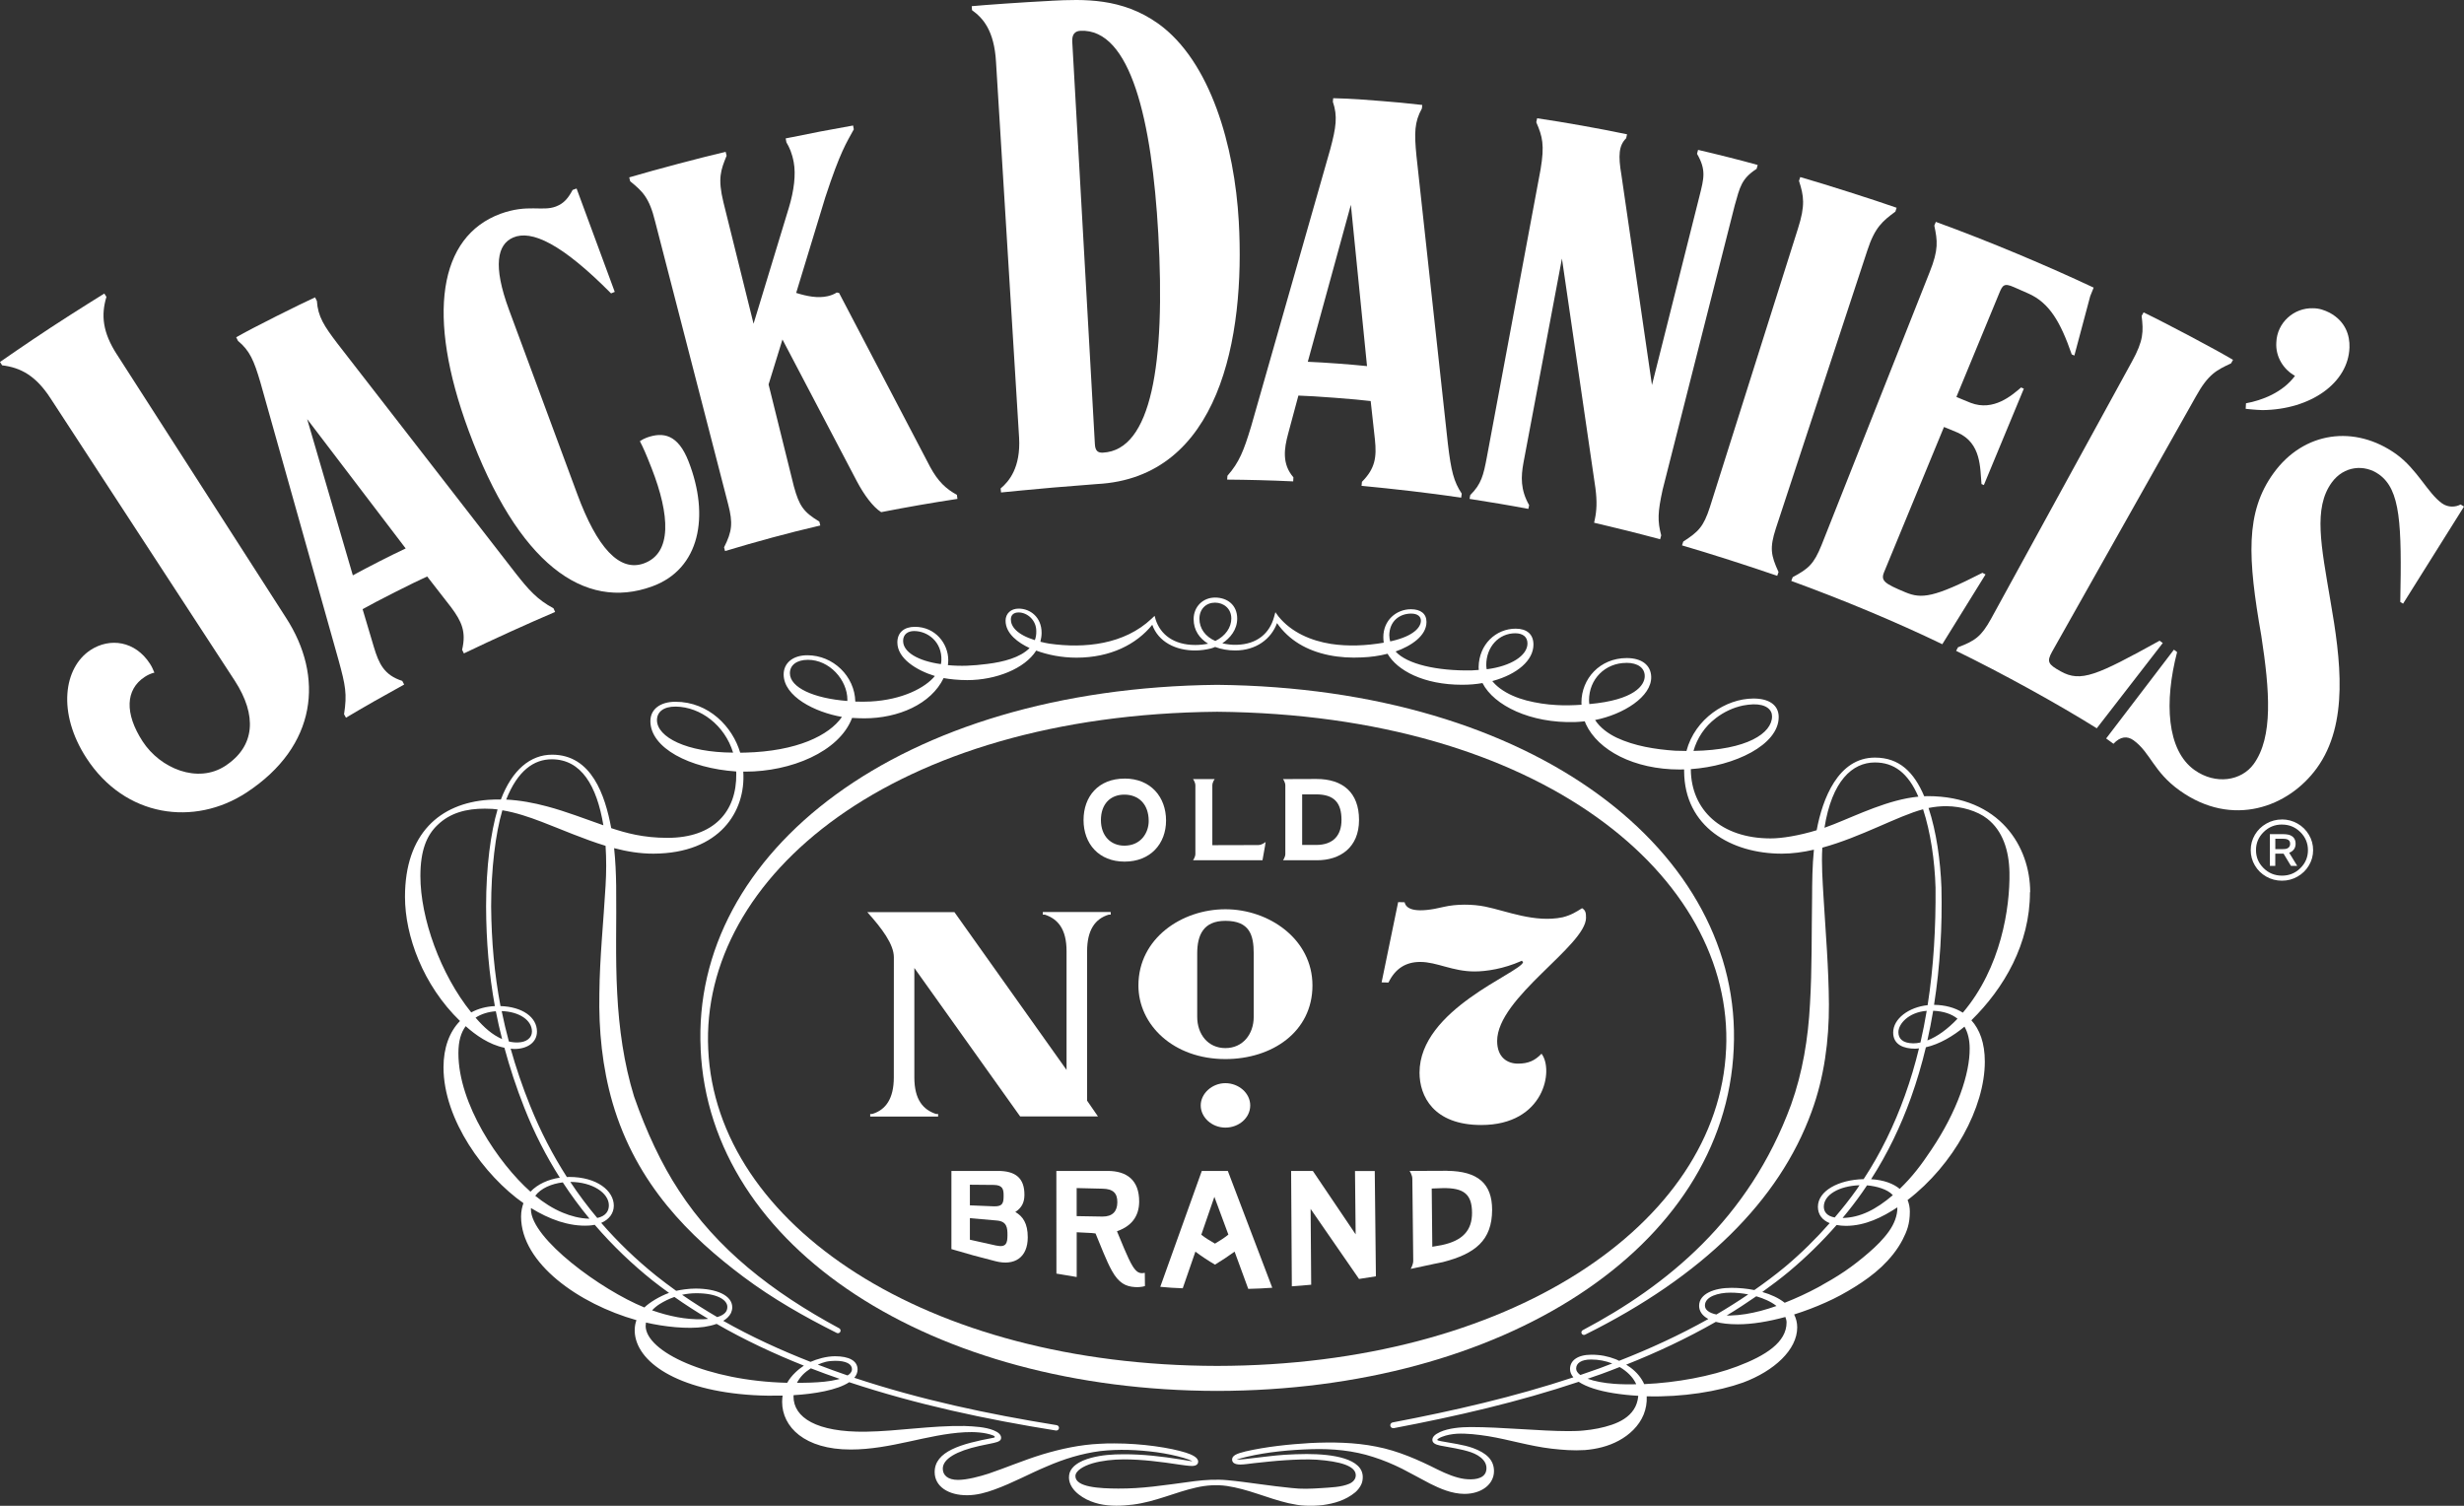 <svg width="144" height="88" viewBox="0 0 144 88" fill="none" xmlns="http://www.w3.org/2000/svg">
<rect x="0" y="0" width="144" height="88" fill="#333333" stroke="none"/>
<g clip-path="url(#clip0_20_3403)">
<path d="M6.838 20.726C5.989 19.417 5.9 18.412 6.22 17.349L6.095 17.155C6.095 17.155 4.438 18.18 2.969 19.143C1.564 20.065 0 21.154 0 21.154L0.124 21.35C1.22 21.482 2.102 21.967 2.951 23.276L13.717 39.776C15.028 41.797 14.924 43.604 13.168 44.757C11.555 45.817 9.364 44.916 8.331 43.322C7.28 41.7 7.324 40.302 8.458 39.559C8.629 39.447 8.844 39.346 9.022 39.31C8.94 39.121 8.893 38.989 8.764 38.79C7.898 37.452 6.42 37.249 5.286 37.992C3.729 39.015 3.331 41.651 5.049 44.299C7.306 47.779 11.364 48.313 14.408 46.316C18.542 43.604 18.946 39.544 16.715 36.103L6.838 20.724V20.726Z" fill="white"/>
<path d="M20.22 41.945L20.107 41.742C20.291 40.558 20.193 40.065 19.785 38.577L15.22 22.353C14.845 21.077 14.598 20.493 13.909 19.922L13.803 19.71C14.754 19.161 17.596 17.746 18.413 17.378L18.52 17.59C18.58 18.498 18.931 19.04 19.722 20.078L30.126 33.491C30.886 34.457 31.393 35.043 32.346 35.548L32.442 35.764C30.846 36.445 28.875 37.34 27.111 38.186L27.006 37.975C27.258 36.914 26.975 36.313 26.367 35.495L24.964 33.69C24.215 34.023 21.929 35.178 21.191 35.601L21.853 37.825C22.14 38.777 22.447 39.456 23.509 39.793L23.62 40.005C22.482 40.629 21.218 41.347 20.218 41.945H20.22ZM20.622 33.623C21.482 33.15 22.822 32.468 23.709 32.052L17.951 24.493L20.62 33.623H20.622Z" fill="white"/>
<path d="M33.696 11.016L35.927 17.058L35.711 17.146C32.818 14.226 31.056 13.421 29.989 13.882C29.069 14.281 28.787 15.502 29.745 18.098L33.736 28.875C34.887 31.99 36.191 33.447 37.631 32.925C39.282 32.325 39.151 30.108 38.087 27.378C37.731 26.468 37.605 26.195 37.396 25.783C37.511 25.703 37.653 25.628 37.789 25.578C38.76 25.225 39.624 25.384 40.242 26.971C41.484 30.158 40.909 33.255 38.111 34.271C34.147 35.711 30.271 32.977 27.385 25.161C24.9 18.431 25.638 13.835 29.245 12.495C30.843 11.913 31.689 12.372 32.485 12.07C32.987 11.88 33.227 11.539 33.465 11.1L33.691 11.018L33.696 11.016Z" fill="white"/>
<path d="M55.928 28.922C55.279 28.569 54.814 28.128 54.363 27.295L49.037 17.12L48.901 17.094C48.748 17.197 48.563 17.263 48.377 17.308C47.797 17.442 47.157 17.316 46.53 17.118L48.232 11.53C49.108 8.863 49.459 8.362 49.897 7.56L49.857 7.335C48.728 7.531 47.163 7.829 45.915 8.089L45.959 8.318C46.132 8.609 46.288 8.944 46.388 9.491C46.517 10.192 46.406 11.14 46.101 12.143L44.039 18.919L42.277 11.817C41.937 10.419 42.124 9.934 42.464 9.101L42.408 8.872C40.757 9.264 38.417 9.886 36.773 10.366L36.828 10.593C37.55 11.182 37.946 11.546 38.286 12.941L42.559 29.486C42.841 30.571 42.784 31.062 42.315 31.988L42.373 32.204C44.217 31.651 46.048 31.148 47.939 30.71L47.883 30.483C46.972 29.929 46.712 29.585 46.395 28.424L44.917 22.468L45.728 19.84L50.077 28.128C50.497 28.92 51.01 29.623 51.497 29.931C53.092 29.621 54.379 29.396 55.954 29.156L55.923 28.924L55.928 28.922Z" fill="white"/>
<path d="M61.432 0.045C63.34 -0.052 65.56 -0.133 67.685 1.377C70.756 3.579 72.149 8.567 72.396 12.934C72.78 19.754 71.269 27.921 64.1 28.289C64.1 28.289 62.152 28.445 61.543 28.494C60.752 28.558 58.503 28.78 58.503 28.78L58.478 28.547C58.969 28.137 59.656 27.323 59.558 25.58L58.209 3.627C58.105 1.774 57.441 1.048 56.805 0.594L56.79 0.361C57.552 0.29 59.716 0.134 61.429 0.048L61.432 0.045ZM67.692 13.659C67.32 7.077 66.089 1.655 63.138 1.8C62.8 1.818 62.643 2.031 62.665 2.441L63.987 25.961C64.009 26.338 64.151 26.468 64.456 26.453C67.291 26.312 68.12 21.268 67.692 13.659Z" fill="white"/>
<path d="M71.717 28.036L71.732 27.806C72.428 27.013 72.685 26.345 73.114 24.934L77.74 8.728C78.087 7.434 78.181 6.791 77.894 5.946L77.914 5.739C79.014 5.764 79.874 5.834 80.769 5.907C81.498 5.966 82.227 6.028 83.118 6.134L83.098 6.341C82.662 7.126 82.647 7.767 82.78 9.11L84.616 25.935C84.807 27.533 84.96 28.148 85.427 28.849L85.393 29.083C83.447 28.798 81.414 28.567 79.572 28.395L79.594 28.159C80.365 27.383 80.46 26.726 80.354 25.701L80.105 23.438C79.289 23.334 76.732 23.138 75.88 23.118L75.278 25.358C75.05 26.206 74.907 27.112 75.589 27.895L75.576 28.133C74.241 28.069 72.885 28.038 71.719 28.029L71.717 28.036ZM76.432 21.143C77.416 21.183 78.916 21.295 79.891 21.396L78.947 11.969L76.43 21.141L76.432 21.143Z" fill="white"/>
<path d="M95.087 7.851L95.035 8.08C94.604 8.504 94.564 9.086 94.758 10.227L96.544 22.501L99.32 11.462C99.582 10.417 99.722 9.93 99.177 8.989L99.238 8.759C100.253 8.993 101.768 9.372 102.722 9.641L102.659 9.868C101.764 10.45 101.682 10.937 101.38 12.004L97.166 28.62C96.879 29.936 96.86 30.447 97.084 31.287L97.02 31.516C95.673 31.153 94.533 30.87 93.162 30.549L93.204 30.35C93.311 29.857 93.342 29.314 93.24 28.534L91.282 15.11L89.031 27.057C88.887 27.853 88.851 28.62 89.365 29.521L89.32 29.74C88.158 29.521 87.067 29.341 85.885 29.156L85.922 28.935C86.578 28.285 86.696 27.76 86.891 26.735L90.033 9.903C90.275 8.475 90.145 7.977 89.782 7.144L89.833 6.912C91.376 7.137 93.557 7.525 95.088 7.849L95.087 7.851Z" fill="white"/>
<path d="M98.3 31.873L98.374 31.648C99.256 31.079 99.558 30.786 99.93 29.633L105.071 13.372C105.516 11.995 105.416 11.437 105.136 10.573L105.209 10.348C106.664 10.767 109.54 11.682 110.842 12.142L110.769 12.367C110.036 12.912 109.569 13.273 109.125 14.651L103.785 30.877C103.414 32.029 103.489 32.442 103.941 33.431L103.863 33.652C102.205 33.079 99.914 32.343 98.3 31.873Z" fill="white"/>
<path d="M121.075 20.711C120.427 18.844 119.78 17.695 118.533 17.149L117.698 16.781C117.12 16.527 117.031 16.66 116.829 17.158L114.335 23.197C114.335 23.197 114.827 23.409 115.173 23.544C116.509 24.055 117.582 23.1 118.116 22.644L118.276 22.715L115.94 28.347L115.802 28.289C115.715 27.368 115.802 25.895 114.402 25.28C114.071 25.135 113.609 24.954 113.609 24.954L110.106 33.443C109.904 33.943 110.133 34.106 111.36 34.616C112.3 35.006 113.013 34.929 115.856 33.476L116.038 33.571L113.511 37.649C110.849 36.364 107.765 35.074 104.685 33.95L104.769 33.73C105.685 33.236 106 32.98 106.454 31.854L112.767 15.917C113.309 14.572 113.227 14.065 113.044 13.185L113.133 12.967C116.26 14.102 119.698 15.557 122.357 16.809L122.155 17.31L121.229 20.779L121.075 20.713V20.711Z" fill="white"/>
<path d="M126.397 37.578L122.539 42.562C120.281 41.151 117.059 39.372 114.319 38.036L114.428 37.829C115.408 37.452 115.775 37.223 116.361 36.163L124.585 21.149C125.286 19.884 125.266 19.371 125.161 18.462L125.275 18.257C126.617 18.903 129.532 20.448 130.501 21.03L130.387 21.235C129.565 21.623 129.063 21.844 128.332 23.169L119.926 38.089C119.599 38.678 119.701 38.826 120.423 39.231C121.612 39.899 122.537 39.469 126.21 37.444L126.399 37.58L126.397 37.578Z" fill="white"/>
<path d="M135.18 18.015C135.547 18.015 135.854 18.13 136.145 18.275C137.091 18.787 137.329 19.615 137.307 20.308C137.238 22.384 135.036 23.938 132.221 23.967C131.752 23.953 131.241 23.892 131.241 23.892L131.259 23.568C132.185 23.402 133.407 22.939 134.123 21.965C133.438 21.586 132.978 20.837 133.032 20.012C133.074 18.848 134.067 17.975 135.183 18.015H135.18Z" fill="white"/>
<path d="M140.276 35.18C140.367 30.61 140.289 28.624 139.031 27.725C138.189 27.123 136.985 27.216 136.271 28.199C135.182 29.7 135.654 31.9 136.193 35.105C136.791 38.539 137.287 42.289 135.396 44.894C133.745 47.169 130.467 48.401 127.385 46.199C125.847 45.102 125.683 43.986 124.687 43.263C124.316 42.999 123.918 43.034 123.514 43.468L123.087 43.157L127.047 37.968L127.233 38.109C126.476 41.019 126.625 43.841 128.245 44.998C129.489 45.886 130.996 45.633 131.707 44.654C132.856 43.071 132.647 40.367 132.154 37.155C131.365 32.632 131.2 29.951 132.874 27.646C134.635 25.217 137.611 24.804 140.042 26.541C141.282 27.441 141.877 28.818 142.715 29.416C143.071 29.669 143.502 29.645 143.802 29.482L144 29.605L140.44 35.279L140.28 35.184L140.276 35.18Z" fill="white"/>
<path d="M133.362 48.187C132.944 48.187 132.584 48.333 132.291 48.626C131.993 48.917 131.844 49.269 131.844 49.681C131.844 50.094 131.993 50.446 132.289 50.737C132.584 51.028 132.942 51.174 133.364 51.174C133.786 51.174 134.14 51.028 134.435 50.737C134.733 50.446 134.88 50.094 134.88 49.684C134.88 49.274 134.731 48.919 134.435 48.628C134.137 48.335 133.782 48.189 133.366 48.189L133.362 48.187ZM133.362 47.889C133.686 47.889 133.991 47.971 134.271 48.13C134.553 48.291 134.773 48.509 134.937 48.787C135.1 49.062 135.182 49.36 135.182 49.681C135.182 50.003 135.102 50.301 134.937 50.576C134.775 50.852 134.553 51.068 134.271 51.229C133.991 51.39 133.686 51.469 133.36 51.469C133.033 51.469 132.727 51.39 132.446 51.231C132.164 51.072 131.942 50.854 131.78 50.579C131.615 50.301 131.536 50.003 131.536 49.681C131.536 49.36 131.618 49.06 131.78 48.784C131.944 48.509 132.166 48.291 132.449 48.132C132.728 47.971 133.033 47.892 133.36 47.892L133.362 47.889ZM132.658 48.749H133.429C133.54 48.749 133.648 48.758 133.733 48.778C134.015 48.846 134.159 49.029 134.159 49.311C134.159 49.565 134.024 49.745 133.784 49.836L134.253 50.603H133.886L133.457 49.891H132.971V50.603H132.655V48.749H132.658ZM133.4 49.624C133.508 49.624 133.595 49.615 133.669 49.584C133.784 49.534 133.84 49.441 133.84 49.311C133.84 49.181 133.784 49.093 133.662 49.049C133.606 49.027 133.526 49.018 133.415 49.018H132.973V49.624H133.4Z" fill="white"/>
<path d="M118.647 52.137C118.647 49.499 116.885 46.527 112.654 46.527C112.587 46.527 112.521 46.532 112.454 46.534C111.856 45.128 111.005 44.275 109.574 44.275C107.416 44.275 106.507 46.699 106.169 48.52C105.134 48.835 104.127 49.001 103.465 48.998C100.579 48.99 98.843 47.332 98.815 44.987C98.815 44.974 98.815 44.96 98.815 44.949C101.381 44.768 103.95 43.536 103.95 41.905C103.95 41.189 103.363 40.816 102.459 40.823C100.868 40.832 99.061 41.995 98.559 43.887C98.337 43.887 98.114 43.882 97.897 43.873C96.721 43.792 95.521 43.598 94.479 43.111C93.975 42.868 93.517 42.531 93.219 42.079C94.87 41.751 96.534 40.715 96.499 39.549C96.477 38.861 95.935 38.458 95.07 38.458C93.499 38.458 92.421 39.666 92.421 41.059C92.421 41.1 92.426 41.142 92.428 41.187C91.942 41.219 91.448 41.235 90.966 41.204C90.375 41.175 89.79 41.083 89.223 40.94C88.659 40.792 88.11 40.565 87.659 40.228C87.493 40.104 87.339 39.961 87.212 39.802C87.23 39.798 87.246 39.796 87.263 39.789C88.657 39.401 89.617 38.603 89.617 37.668C89.617 37.064 89.228 36.74 88.579 36.74C87.432 36.74 86.431 37.651 86.413 38.991C86.413 39.044 86.417 39.099 86.422 39.152C86.275 39.161 86.128 39.176 85.981 39.181C83.984 39.211 82.23 38.819 81.561 38.074C82.481 37.748 83.366 37.155 83.366 36.348C83.366 35.865 83.026 35.605 82.457 35.605C81.609 35.605 80.844 36.242 80.844 37.234C80.844 37.342 80.853 37.452 80.868 37.56C79.855 37.734 78.793 37.785 77.784 37.631C76.622 37.446 75.477 36.963 74.715 36.026L74.535 35.777L74.455 36.068C74.198 36.996 73.484 37.653 72.266 37.684C71.971 37.691 71.718 37.657 71.433 37.596C71.891 37.291 72.304 36.806 72.304 36.15C72.304 35.352 71.72 34.922 71.009 34.922C70.297 34.922 69.758 35.46 69.758 36.181C69.758 36.835 70.102 37.311 70.604 37.618C70.369 37.666 70.096 37.693 69.857 37.693C68.589 37.693 67.818 37.078 67.538 36.209L67.477 35.991L67.3 36.158C65.707 37.662 63.404 37.909 61.325 37.615C61.149 37.587 60.976 37.547 60.802 37.505C60.847 37.331 60.873 37.144 60.873 36.983C60.873 36.07 60.209 35.568 59.531 35.568C59.074 35.568 58.767 35.861 58.767 36.273C58.767 37.047 59.531 37.576 60.171 37.873C59.616 38.435 58.64 38.685 57.7 38.801C56.834 38.909 56.187 38.945 55.396 38.872C55.409 38.777 55.418 38.68 55.418 38.581C55.418 37.622 54.671 36.632 53.467 36.632C52.847 36.632 52.443 36.956 52.443 37.545C52.443 38.482 53.556 39.174 54.636 39.507C54.062 40.203 52.734 40.895 50.876 40.997C50.58 41.012 50.285 41.012 49.985 41.001C49.952 39.522 48.694 38.294 47.183 38.294C46.318 38.294 45.798 38.764 45.798 39.412C45.798 40.708 47.632 41.625 49.205 41.898C48.456 42.978 46.576 43.907 43.547 43.984C43.45 43.986 43.354 43.988 43.258 43.988C42.818 42.487 41.432 41.012 39.472 41.012C38.587 41.012 38.01 41.447 38.01 42.143C38.01 43.715 40.301 44.901 43.023 45.086C43.023 45.128 43.029 45.167 43.029 45.209C43.061 47.438 41.71 48.965 39.008 48.965C37.59 48.965 36.581 48.681 35.721 48.397C35.363 46.481 34.579 44.105 32.266 44.105C31.006 44.105 29.934 44.982 29.272 46.726C29.028 46.721 28.783 46.726 28.539 46.743C25.71 46.948 23.668 48.71 23.668 52.413C23.668 54.694 24.726 57.58 26.883 59.669C26.261 60.304 25.919 61.243 25.919 62.376C25.919 65.442 28.303 68.707 30.59 70.314C30.517 70.521 30.452 70.788 30.452 71.096C30.452 73.838 33.848 76.208 37.196 77.152C37.183 77.187 37.17 77.222 37.159 77.262C37.108 77.442 37.088 77.63 37.094 77.817C37.165 79.579 39.554 81.263 44.021 81.534C44.596 81.569 45.167 81.573 45.738 81.56C45.723 81.666 45.709 81.781 45.709 81.926C45.709 83.396 47.027 84.712 49.709 84.712C52.076 84.712 54.174 83.824 56.371 83.703C56.911 83.674 57.567 83.703 58.038 83.89C58.118 83.921 58.136 83.954 58.136 83.979C58.136 84.003 58.107 84.018 58.062 84.025C56.165 84.377 54.623 84.816 54.623 86.031C54.623 86.873 55.427 87.39 56.527 87.384C57.089 87.382 57.62 87.232 58.105 87.055C59.202 86.661 60.162 86.121 61.171 85.702C62.171 85.266 63.218 84.944 64.302 84.803C65.384 84.677 66.502 84.726 67.593 84.871C68.138 84.946 68.7 85.061 69.191 85.206C69.32 85.243 69.555 85.327 69.655 85.376C69.667 85.38 69.664 85.394 69.651 85.394C69.602 85.394 69.558 85.378 69.489 85.371C69.385 85.358 69.113 85.31 69.002 85.292C67.904 85.116 66.78 84.983 65.656 84.99C65.022 84.988 64.382 85.032 63.756 85.2C63.444 85.288 63.129 85.4 62.849 85.618C62.711 85.727 62.58 85.874 62.513 86.066C62.453 86.262 62.46 86.474 62.525 86.661C62.662 87.042 62.962 87.3 63.262 87.492C63.567 87.688 63.9 87.809 64.234 87.891C64.904 88.041 65.574 88.01 66.22 87.93C67.531 87.763 68.687 87.206 69.882 86.939C70.48 86.798 71.093 86.756 71.695 86.841C72.302 86.932 72.895 87.104 73.489 87.3C74.082 87.494 74.677 87.704 75.311 87.851C75.631 87.915 75.955 87.986 76.309 87.994C76.644 88.008 76.966 87.997 77.297 87.96C77.951 87.869 78.629 87.69 79.211 87.206C79.353 87.078 79.482 86.921 79.564 86.731C79.622 86.597 79.642 86.46 79.642 86.322C79.642 85.237 77.893 84.975 76.364 84.975C75.922 84.975 75.469 84.997 75.078 85.019C74.451 85.059 73.808 85.153 73.191 85.219C73.037 85.235 72.464 85.314 72.298 85.299C72.293 85.299 72.291 85.29 72.298 85.288C72.429 85.242 72.735 85.169 72.882 85.132C74.075 84.855 75.399 84.728 76.635 84.693C77.873 84.653 79.111 84.772 80.266 85.151C80.844 85.334 81.401 85.568 81.942 85.837C82.481 86.11 83.008 86.414 83.577 86.707C84.139 86.987 84.835 87.3 85.581 87.305C86.579 87.307 87.311 86.745 87.311 85.974C87.311 85.314 86.857 84.909 86.084 84.626C85.519 84.421 84.813 84.342 84.213 84.225C84.081 84.199 83.995 84.175 83.995 84.148C83.995 84.106 84.132 84.022 84.272 83.97C84.54 83.864 84.841 83.811 85.139 83.789C85.735 83.76 86.366 83.839 86.97 83.932C88.183 84.13 89.39 84.512 90.672 84.662C91.317 84.734 91.937 84.787 92.628 84.743C93.301 84.688 93.984 84.529 94.601 84.195C95.215 83.866 95.784 83.344 96.057 82.669C96.192 82.334 96.252 81.977 96.237 81.635C96.237 81.624 96.235 81.613 96.235 81.602C98.334 81.66 100.419 81.318 101.863 80.8C103.701 80.117 105.032 78.871 105.032 77.577C105.032 77.297 104.965 77.046 104.852 76.819C105.476 76.623 106.101 76.386 106.696 76.118C107.285 75.86 107.85 75.549 108.398 75.208C108.947 74.866 109.481 74.487 109.961 74.035C110.438 73.581 110.874 73.06 111.192 72.447C111.441 71.956 111.614 71.537 111.614 70.806C111.614 70.57 111.569 70.342 111.483 70.131C114.17 68.072 115.996 64.724 115.996 62.043C115.996 60.952 115.696 60.163 115.211 59.627C117.127 57.743 118.634 55.153 118.634 52.146L118.647 52.137ZM116.13 47.841C117.043 48.547 117.414 49.708 117.436 51C117.47 53.045 116.947 56.548 114.711 59.182C114.232 58.878 113.654 58.733 113.029 58.724C113.385 56.458 113.514 54.159 113.461 51.868C113.398 50.273 113.167 48.606 112.707 47.22C113.051 47.149 113.416 47.112 113.761 47.114C114.645 47.125 115.561 47.396 116.127 47.839L116.13 47.841ZM112.976 59.07C113.58 59.096 114.054 59.255 114.4 59.535C113.818 60.148 113.214 60.584 112.639 60.805C112.767 60.229 112.881 59.652 112.978 59.07H112.976ZM112.234 60.926C112.087 60.957 111.945 60.977 111.805 60.974C111.192 60.963 110.945 60.699 110.945 60.322C110.945 59.841 111.538 59.156 112.6 59.074C112.496 59.696 112.376 60.313 112.234 60.926ZM109.572 44.559C110.683 44.559 111.51 45.167 112.112 46.558C110.376 46.724 108.563 47.621 107.156 48.176C106.981 48.247 106.803 48.313 106.625 48.375C107.058 45.635 108.254 44.559 109.572 44.559ZM100.272 41.971C100.745 41.608 101.299 41.345 101.883 41.228C102.074 41.193 102.274 41.167 102.467 41.162C103.21 41.147 103.561 41.471 103.561 41.863C103.561 42.851 102.099 43.827 98.97 43.885C99.185 43.133 99.626 42.463 100.274 41.971H100.272ZM95.05 38.737C95.721 38.737 96.13 39.037 96.121 39.527C96.112 40.042 95.534 40.911 92.883 41.147C92.874 41.074 92.865 40.999 92.865 40.926C92.865 39.688 93.806 38.74 95.05 38.74V38.737ZM88.566 37.009C88.986 37.014 89.268 37.21 89.268 37.605C89.268 38.31 88.301 38.936 86.886 39.112C86.87 39.031 86.859 38.949 86.859 38.865C86.859 37.809 87.588 37.003 88.568 37.009H88.566ZM81.192 37.148C81.192 36.295 81.8 35.859 82.472 35.859C82.832 35.859 83.04 36.02 83.04 36.271C83.04 36.665 82.604 37.172 81.342 37.463C81.308 37.47 81.277 37.477 81.244 37.483C81.215 37.375 81.195 37.263 81.195 37.148H81.192ZM70.096 36.163C70.096 35.583 70.493 35.222 71.004 35.219C71.52 35.219 71.96 35.572 71.96 36.145C71.96 36.663 71.624 37.168 71.026 37.459C70.438 37.206 70.096 36.725 70.096 36.163ZM59.076 36.2C59.076 35.942 59.238 35.792 59.533 35.792C60.02 35.792 60.562 36.227 60.562 36.879C60.567 37.067 60.542 37.243 60.478 37.41C59.422 37.084 59.076 36.608 59.076 36.203V36.2ZM52.778 37.463C52.778 37.056 53.071 36.879 53.423 36.879C54.225 36.879 55.058 37.521 55.016 38.588C55.016 38.665 55.002 38.74 54.987 38.812C53.627 38.623 52.78 38.098 52.78 37.461L52.778 37.463ZM46.163 39.344C46.163 38.861 46.572 38.561 47.218 38.561C48.474 38.561 49.523 39.734 49.523 40.898C49.523 40.922 49.52 40.942 49.518 40.966C47.541 40.812 46.163 40.177 46.163 39.344ZM38.394 42.092C38.39 41.618 38.763 41.286 39.494 41.294C40.945 41.314 42.356 42.386 42.843 43.984C40.139 43.973 38.403 43.084 38.394 42.09V42.092ZM32.245 44.374C33.974 44.374 34.877 45.923 35.263 48.231C34.194 47.861 33.112 47.431 31.968 47.127C31.199 46.92 30.394 46.77 29.583 46.728C30.257 45.022 31.212 44.374 32.245 44.374ZM24.568 51.196C24.568 49.699 24.939 48.813 25.566 48.218C26.312 47.493 27.272 47.259 28.328 47.259C28.692 47.259 28.899 47.279 29.079 47.303C28.681 48.644 28.408 50.641 28.408 52.977C28.415 55.018 28.579 56.923 28.921 58.797C28.399 58.823 27.934 58.951 27.539 59.167C25.737 56.932 24.568 53.656 24.568 51.196ZM29.319 59.09C30.341 59.121 31.092 59.619 31.088 60.289C31.085 60.648 30.779 60.906 30.279 60.922C30.112 60.928 29.928 60.913 29.739 60.866C29.581 60.276 29.439 59.683 29.319 59.09ZM29.343 60.725C28.763 60.47 28.297 60.057 27.792 59.473C28.132 59.255 28.535 59.132 28.977 59.099C29.081 59.641 29.206 60.183 29.343 60.723V60.725ZM26.79 61.559C26.79 60.825 26.943 60.344 27.215 59.971C27.797 60.489 28.575 61.047 29.479 61.232C29.792 62.389 30.172 63.551 30.643 64.741C31.23 66.234 31.932 67.59 32.717 68.824C32.054 68.923 31.428 69.194 31.001 69.644C29.123 67.977 26.79 64.515 26.79 61.559ZM33.33 69.073C34.621 69.075 35.583 69.719 35.583 70.442C35.583 70.772 35.408 71.07 34.905 71.18C34.345 70.512 33.819 69.811 33.33 69.073ZM34.452 71.222C34.439 71.222 34.425 71.222 34.414 71.222C33.888 71.207 33.365 71.07 32.879 70.867C32.299 70.625 31.77 70.281 31.281 69.884C31.608 69.445 32.234 69.179 32.89 69.1C33.381 69.851 33.903 70.559 34.452 71.222ZM31.026 70.678C31.026 70.651 31.032 70.625 31.034 70.601C31.554 70.922 32.103 71.193 32.69 71.383C33.245 71.559 33.834 71.659 34.423 71.623C34.534 71.617 34.645 71.601 34.757 71.579C35.814 72.809 36.954 73.89 38.136 74.835C38.45 75.086 38.774 75.322 39.099 75.558C38.57 75.75 37.981 76.098 37.659 76.411C35.128 75.382 31.041 72.395 31.028 70.678H31.026ZM39.865 75.668C40.134 75.609 40.412 75.578 40.699 75.578C41.892 75.578 42.501 75.961 42.507 76.369C42.512 76.633 42.361 76.837 41.916 76.973C41.214 76.563 40.53 76.131 39.865 75.671V75.668ZM41.392 77.075C41.298 77.085 41.203 77.097 41.107 77.099C40.087 77.134 39.076 76.914 38.108 76.578C38.236 76.44 38.385 76.316 38.55 76.212C38.821 76.043 39.11 75.902 39.414 75.796C40.054 76.25 40.718 76.671 41.39 77.075H41.392ZM37.734 77.48C37.734 77.423 37.739 77.359 37.75 77.291C38.828 77.539 40.17 77.685 41.152 77.546C41.396 77.509 41.641 77.454 41.881 77.37C43.514 78.311 45.227 79.113 46.98 79.81C46.654 80.026 46.258 80.367 46.003 80.813C41.365 80.703 37.732 78.994 37.732 77.48H37.734ZM49.634 80.311C49.603 80.337 49.567 80.361 49.532 80.383C48.947 80.183 48.367 79.969 47.792 79.751C47.947 79.682 48.109 79.623 48.274 79.583C48.432 79.546 48.636 79.53 48.796 79.528C49.443 79.523 49.791 79.715 49.791 80.015C49.791 80.123 49.732 80.231 49.634 80.311ZM49.074 80.584C49.038 80.595 49.005 80.606 48.969 80.614C48.461 80.742 47.916 80.78 47.374 80.802C47.109 80.813 46.843 80.811 46.576 80.813C46.661 80.65 46.77 80.495 46.914 80.343C47.054 80.2 47.216 80.077 47.387 79.967C47.947 80.183 48.507 80.39 49.074 80.584ZM95.739 81.615C95.71 81.891 95.626 82.151 95.481 82.371C95.194 82.817 94.708 83.09 94.193 83.266C93.672 83.443 93.115 83.549 92.546 83.601C92.263 83.632 91.979 83.632 91.67 83.637C90.01 83.637 87.772 83.399 85.953 83.399C85.364 83.399 84.659 83.463 84.164 83.687C83.855 83.829 83.71 83.974 83.71 84.146C83.71 84.329 83.881 84.419 84.157 84.479C84.779 84.6 85.39 84.677 85.964 84.871C86.246 84.97 86.517 85.12 86.691 85.33C86.868 85.532 86.912 85.801 86.835 86.026C86.688 86.445 86.092 86.496 85.586 86.432C85.077 86.361 84.55 86.145 84.004 85.876C82.915 85.327 81.7 84.783 80.433 84.543C79.168 84.287 77.828 84.272 76.575 84.333C75.32 84.409 74.029 84.54 72.789 84.823C72.244 84.955 72.006 85.074 72.006 85.299C72.006 85.459 72.129 85.59 72.491 85.59C72.718 85.59 73.091 85.53 73.246 85.514C73.869 85.446 74.484 85.378 75.104 85.338C75.722 85.301 76.346 85.27 76.953 85.306C78.286 85.404 79.222 85.658 79.233 86.205C79.241 86.427 79.086 86.61 78.86 86.71C78.391 86.914 77.784 86.926 77.208 86.967C76.917 86.985 76.615 87.003 76.326 87.005C76.055 87.009 75.757 86.992 75.462 86.959C74.864 86.903 74.244 86.817 73.622 86.736C72.997 86.655 72.371 86.562 71.737 86.505C71.098 86.445 70.451 86.484 69.822 86.56C67.851 86.824 66.766 86.999 65.351 86.994C64.236 86.99 62.858 86.912 62.849 86.273C62.844 85.96 63.3 85.68 63.853 85.517C64.431 85.352 65.049 85.294 65.662 85.288C66.766 85.288 67.84 85.429 68.962 85.599C69.133 85.625 69.48 85.673 69.653 85.673C69.92 85.673 70.022 85.563 70.022 85.42C70.022 85.162 69.624 85.001 69.304 84.895C68.402 84.609 66.757 84.355 65.12 84.355C64.838 84.355 64.553 84.355 64.269 84.377C63.133 84.428 62.005 84.671 60.916 84.999C59.829 85.332 58.787 85.777 57.782 86.118C57.278 86.282 56.523 86.487 55.987 86.487C55.378 86.487 55.098 86.203 55.098 85.832C55.098 85.255 55.903 84.803 57.227 84.505C57.227 84.505 57.867 84.373 58.078 84.327C58.396 84.256 58.507 84.177 58.507 84.025C58.507 83.851 58.349 83.701 58.056 83.584C57.58 83.394 56.934 83.359 56.367 83.337C54.409 83.306 52.46 83.643 50.611 83.67C47.714 83.714 46.374 82.839 46.374 81.613C46.374 81.587 46.38 81.563 46.38 81.536C47.598 81.463 48.932 81.239 49.629 80.778C53.56 82.082 57.622 82.949 61.705 83.601C61.791 83.615 61.873 83.558 61.887 83.469C61.9 83.383 61.842 83.302 61.753 83.288C57.714 82.636 53.8 81.805 49.927 80.52C50.047 80.376 50.118 80.216 50.118 80.035C50.118 79.515 49.603 79.261 48.8 79.261C48.283 79.261 47.734 79.429 47.369 79.589C45.609 78.9 43.894 78.113 42.267 77.191C42.447 77.084 42.616 76.94 42.721 76.731C42.767 76.625 42.794 76.514 42.794 76.402C42.794 75.697 41.858 75.306 40.647 75.306C40.239 75.306 39.794 75.377 39.516 75.437C39.121 75.153 38.73 74.861 38.35 74.558C37.176 73.614 36.108 72.587 35.136 71.467C35.599 71.27 35.872 70.905 35.872 70.46C35.872 69.598 34.899 68.782 33.261 68.782C33.217 68.782 33.174 68.786 33.13 68.789C32.306 67.508 31.585 66.122 30.977 64.609C30.523 63.483 30.152 62.383 29.843 61.285C29.919 61.292 29.99 61.303 30.068 61.303C30.805 61.303 31.381 60.93 31.381 60.287C31.381 59.434 30.51 58.836 29.25 58.797C28.895 56.927 28.721 55.021 28.703 52.973C28.703 50.806 28.957 48.701 29.359 47.354C30.143 47.484 30.908 47.742 31.663 48.031C32.779 48.458 34.13 49.049 35.39 49.431C35.441 50.204 35.437 50.996 35.39 51.765C35.272 53.846 35.048 55.942 35.028 58.069C34.985 60.194 35.194 62.363 35.801 64.457C37.201 69.247 40.356 72.302 43.447 74.619C45.156 75.897 47.009 76.951 48.901 77.899C48.974 77.936 49.067 77.908 49.107 77.835C49.147 77.76 49.12 77.667 49.045 77.628C45.123 75.514 41.876 72.977 39.672 69.571C38.667 68.05 37.763 66.117 37.056 64.081C36.461 62.149 36.176 60.112 36.07 58.047C35.956 55.98 36.036 53.888 36.01 51.774C35.999 51.042 35.968 50.301 35.89 49.567C36.63 49.761 37.399 49.891 38.19 49.889C42.072 49.873 43.592 47.409 43.438 45.095C43.483 45.095 43.525 45.095 43.572 45.095C46.194 45.095 49.04 43.953 49.798 41.956C50.034 41.969 50.318 41.98 50.511 41.98C52.5 41.98 54.411 41.151 55.147 39.628C55.518 39.696 56.029 39.747 56.527 39.747C58.2 39.747 59.889 39.079 60.558 38.021C61.211 38.264 62.029 38.435 62.911 38.435C64.896 38.435 66.418 37.655 67.34 36.513C67.689 37.503 68.704 38.026 69.873 38.014C70.171 38.012 70.471 37.97 70.764 37.898C70.844 37.876 70.926 37.847 71.013 37.809C71.375 37.946 71.782 38.014 72.189 38.014C73.409 38.014 74.289 37.344 74.631 36.416C75.335 37.424 76.375 38.021 77.65 38.286C78.293 38.418 78.953 38.453 79.597 38.42C80.097 38.4 80.599 38.334 81.091 38.206C81.657 39.185 83.204 40.018 85.444 40.018C85.884 40.018 86.255 39.987 86.639 39.919C87.315 41.237 89.444 42.273 92.041 42.198C92.233 42.192 92.426 42.174 92.617 42.154C92.639 42.212 92.657 42.269 92.684 42.324C93.395 43.843 95.481 44.971 98.172 44.971C98.257 44.971 98.339 44.967 98.423 44.965C98.423 45 98.423 45.033 98.423 45.068C98.439 48.317 101.172 49.889 104.132 49.889C104.754 49.889 105.383 49.801 106.008 49.657C105.914 50.601 105.905 51.551 105.901 52.475C105.867 54.549 105.901 56.625 105.779 58.662C105.672 60.699 105.347 62.678 104.672 64.565C102.206 71.264 97.392 75.148 92.497 77.738C92.426 77.776 92.397 77.864 92.435 77.934C92.472 78.007 92.561 78.038 92.635 78C99.495 74.592 103.979 70.177 105.867 64.984C106.612 62.967 106.894 60.796 106.885 58.695C106.872 56.59 106.696 54.525 106.572 52.459C106.514 51.474 106.443 50.504 106.499 49.538C108.758 48.923 110.918 47.682 112.388 47.295C112.818 48.617 113.069 50.268 113.116 51.882C113.134 54.174 113.009 56.478 112.654 58.744C111.552 58.858 110.64 59.537 110.64 60.342C110.64 61.063 111.267 61.287 111.923 61.287C111.998 61.287 112.074 61.274 112.149 61.268C111.923 62.2 111.65 63.123 111.323 64.03C110.709 65.74 109.914 67.389 108.914 68.91C107.439 68.945 106.245 69.6 106.241 70.523C106.241 70.984 106.499 71.306 106.93 71.482C106.125 72.395 105.256 73.252 104.323 74.035C103.745 74.515 103.143 74.963 102.527 75.393C102.085 75.305 101.628 75.263 101.19 75.263C100.17 75.263 99.299 75.615 99.299 76.312C99.299 76.603 99.457 76.88 99.838 77.084C98.165 78.022 96.414 78.829 94.623 79.528C94.553 79.495 94.483 79.457 94.412 79.431C93.986 79.266 93.541 79.171 93.01 79.171C92.201 79.171 91.755 79.508 91.755 80.006C91.755 80.183 91.824 80.346 91.95 80.493C88.508 81.633 84.957 82.448 81.391 83.128C81.297 83.145 81.235 83.235 81.253 83.328C81.271 83.421 81.361 83.48 81.455 83.463C85.104 82.771 88.735 81.935 92.261 80.755C92.719 81.06 93.446 81.282 94.281 81.417C94.759 81.494 95.248 81.545 95.739 81.573C95.739 81.587 95.739 81.602 95.739 81.615ZM107.221 71.151C106.756 71.064 106.59 70.81 106.586 70.523C106.586 69.829 107.474 69.309 108.674 69.267C108.619 69.347 108.567 69.428 108.512 69.507C108.11 70.078 107.674 70.623 107.221 71.154V71.151ZM108.812 69.713C108.914 69.569 109.012 69.421 109.112 69.274C109.665 69.32 110.307 69.503 110.607 69.832C110.612 69.836 110.616 69.842 110.621 69.847C109.636 70.684 108.721 71.159 107.683 71.18C108.078 70.704 108.459 70.217 108.814 69.71L108.812 69.713ZM102.639 75.757C103.068 75.882 103.49 76.063 103.821 76.323C103.519 76.429 103.214 76.526 102.903 76.608C102.316 76.761 101.721 76.867 101.123 76.88C101.048 76.88 100.978 76.88 100.91 76.88C101.499 76.526 102.074 76.148 102.639 75.757ZM100.31 76.821C99.865 76.728 99.641 76.539 99.639 76.301C99.632 75.767 100.43 75.544 101.126 75.544C101.486 75.544 101.825 75.58 102.17 75.647C101.563 76.059 100.943 76.451 100.31 76.821ZM93.464 79.971C93.097 80.105 92.726 80.231 92.357 80.357C92.203 80.244 92.112 80.119 92.112 79.982C92.112 79.671 92.403 79.451 92.986 79.451C93.437 79.451 93.854 79.539 94.223 79.682C93.97 79.779 93.719 79.879 93.466 79.971H93.464ZM94.656 79.891C95.092 80.145 95.421 80.48 95.593 80.831C95.603 80.852 95.61 80.877 95.621 80.899C95.183 80.906 94.755 80.904 94.35 80.874C93.715 80.826 93.177 80.721 92.783 80.577C93.05 80.485 93.317 80.397 93.584 80.3C93.944 80.169 94.301 80.031 94.656 79.891ZM104.41 77.286C104.41 78.441 103.201 79.223 101.521 79.856C99.997 80.434 97.968 80.809 96.088 80.89C96.05 80.802 96.005 80.714 95.954 80.635C95.721 80.257 95.397 79.973 95.037 79.751C96.834 79.039 98.594 78.212 100.274 77.251C100.603 77.341 101.027 77.394 101.565 77.394C102.403 77.394 103.363 77.233 104.339 76.966C104.381 77.07 104.41 77.178 104.41 77.288V77.286ZM110.392 71.961C110.07 72.415 109.659 72.822 109.216 73.204C108.774 73.588 108.307 73.956 107.812 74.293C107.316 74.63 106.794 74.932 106.265 75.225C105.632 75.565 104.974 75.871 104.301 76.135C103.945 75.855 103.49 75.648 102.992 75.505C103.525 75.122 104.05 74.729 104.556 74.308C105.549 73.475 106.481 72.567 107.334 71.59C107.505 71.621 107.685 71.641 107.885 71.641C109.012 71.636 110.01 71.134 110.885 70.559C110.896 71.032 110.697 71.535 110.392 71.961ZM112.872 67.193C112.274 68.09 111.765 68.764 111.023 69.481C110.649 69.17 110.096 68.96 109.35 68.914C110.31 67.424 111.081 65.815 111.678 64.153C112.025 63.183 112.314 62.2 112.552 61.204C113.341 61.025 114.149 60.551 114.807 59.998C115.003 60.337 115.11 60.761 115.111 61.268C115.123 62.74 114.394 64.927 112.874 67.19L112.872 67.193Z" fill="white"/>
<path fill-rule="evenodd" clip-rule="evenodd" d="M40.945 61.296C41.468 72.974 54.496 81.26 71.135 81.287C87.777 81.263 100.806 72.972 101.321 61.292C101.865 49.823 89.741 40.21 71.131 40.023C52.521 40.219 40.394 49.829 40.948 61.296M100.875 61.316C100.428 71.581 88.146 79.801 71.135 79.826C54.127 79.803 41.841 71.579 41.39 61.318C40.912 51.24 52.174 41.766 71.131 41.596C90.091 41.764 101.348 51.236 100.877 61.318" fill="white"/>
<path d="M65.723 45.502C64.197 45.502 63.324 46.541 63.324 47.925C63.324 49.309 64.217 50.354 65.723 50.354C67.23 50.354 68.146 49.316 68.146 47.951C68.146 46.587 67.257 45.5 65.723 45.5M65.708 49.422C64.924 49.422 64.339 48.862 64.339 47.927C64.339 46.992 64.89 46.439 65.708 46.439C66.525 46.439 67.132 46.977 67.132 47.982C67.132 48.657 66.685 49.422 65.708 49.422Z" fill="white"/>
<path d="M73.555 49.386L70.851 49.393V45.906C70.851 45.701 70.989 45.531 70.989 45.531H69.722C69.722 45.531 69.86 45.709 69.86 45.906V49.898C69.86 50.096 69.722 50.272 69.722 50.272H73.782L73.94 49.384H73.935L73.966 49.205C73.966 49.205 73.753 49.384 73.553 49.384" fill="white"/>
<path d="M76.937 45.524L74.98 45.531C74.98 45.531 75.117 45.707 75.117 45.906V49.9C75.117 50.098 74.98 50.275 74.98 50.275H76.968C78.317 50.275 79.424 49.532 79.424 47.92C79.424 46.309 78.466 45.524 76.937 45.524ZM76.913 49.38H76.1V46.424H76.913C77.986 46.424 78.399 46.928 78.399 47.918C78.399 48.791 77.946 49.38 76.913 49.38Z" fill="white"/>
<path d="M59.338 70.83C59.704 70.589 59.864 70.287 59.869 69.844C59.88 68.844 59.342 68.425 58.307 68.431C57.698 68.431 57.002 68.431 56.393 68.431C56.129 68.431 55.867 68.431 55.602 68.431V72.999C56.458 73.257 57.32 73.493 58.187 73.709C59.302 73.993 60.064 73.481 60.064 72.309C60.064 71.495 59.776 71.081 59.338 70.832M58.653 69.888C58.651 70.272 58.622 70.523 58.071 70.499C57.633 70.482 57.147 70.464 56.682 70.442V69.236C56.682 69.236 57.638 69.245 58.076 69.249C58.613 69.254 58.656 69.518 58.653 69.886M58.236 72.796C57.722 72.686 56.682 72.45 56.682 72.45V71.191C56.682 71.191 57.733 71.286 58.247 71.328C58.847 71.374 58.882 71.753 58.878 72.201C58.873 72.615 58.825 72.922 58.236 72.794" fill="white"/>
<path d="M65.113 72.009C66.128 71.713 66.568 71.085 66.575 70.232C66.583 68.962 65.846 68.428 64.726 68.431C63.804 68.431 62.648 68.431 61.735 68.431C61.735 70.435 61.735 72.427 61.739 74.431C62.135 74.502 62.526 74.568 62.924 74.63C62.924 73.796 62.924 72.844 62.924 72.015C63.148 72.026 63.566 72.05 63.792 72.059C63.797 72.068 64.435 72.121 64.439 72.13M66.193 73.995C65.903 73.532 65.477 72.416 65.264 71.923L63.968 71.945C64.328 72.809 64.653 73.677 64.975 74.255C65.379 74.989 65.794 75.185 66.322 75.218C66.719 75.243 66.913 75.156 66.913 75.156L66.904 74.385C66.606 74.449 66.43 74.37 66.193 73.995ZM64.428 71.098C63.993 71.094 63.353 71.081 62.922 71.072C62.922 70.549 62.922 69.954 62.922 69.432C63.348 69.443 64.006 69.458 64.437 69.469C65.048 69.48 65.306 69.727 65.299 70.27C65.295 70.792 65.017 71.103 64.428 71.098Z" fill="white"/>
<path d="M72.95 75.324C73.359 75.317 73.943 75.289 74.353 75.258L71.757 68.434H70.234L67.808 75.203C68.206 75.244 68.701 75.278 69.121 75.289L69.861 73.148C70.225 73.422 70.621 73.682 71.005 73.907C71.374 73.686 71.806 73.4 72.152 73.148L72.95 75.324ZM71.005 72.679C70.741 72.529 70.434 72.342 70.206 72.159L70.97 69.945L71.788 72.152C71.561 72.339 71.268 72.522 71.005 72.679Z" fill="white"/>
<path d="M79.188 68.431C79.201 69.707 79.215 71.039 79.226 72.137L76.726 68.433H75.455C75.468 70.679 75.484 72.928 75.497 75.174C75.866 75.148 76.266 75.117 76.628 75.081C76.617 73.562 76.606 71.956 76.595 70.651L79.424 74.744C79.752 74.695 80.081 74.645 80.41 74.59C80.388 72.537 80.365 70.486 80.343 68.436C79.968 68.436 79.559 68.436 79.19 68.436L79.188 68.431Z" fill="white"/>
<path d="M84.57 68.422L82.377 68.431C82.377 68.431 82.537 68.658 82.539 68.894C82.557 70.484 82.575 72.088 82.592 73.675C82.595 73.911 82.441 74.156 82.441 74.156C82.492 74.145 82.546 74.133 82.597 74.123C82.973 74.048 83.346 73.966 83.719 73.883C83.753 73.876 83.786 73.869 83.82 73.861C84.057 73.805 84.081 73.819 84.322 73.759C86.206 73.276 87.199 72.492 87.202 70.706C87.202 69.178 86.379 68.444 84.573 68.425M84.246 72.767C83.995 72.815 83.957 72.815 83.706 72.862C83.695 71.735 83.684 70.585 83.672 69.459C83.923 69.45 84.055 69.443 84.308 69.436C85.548 69.412 86.022 69.787 86.028 70.874C86.032 71.903 85.484 72.511 84.246 72.767Z" fill="white"/>
<path fill-rule="evenodd" clip-rule="evenodd" d="M66.531 57.591C66.531 59.901 68.58 61.894 71.613 61.894C74.349 61.894 76.702 60.298 76.702 57.591C76.702 54.884 74.16 53.138 71.613 53.138C69.067 53.138 66.531 54.838 66.531 57.591ZM73.269 55.721V59.425C73.269 60.439 72.633 61.252 71.613 61.252C70.593 61.252 69.967 60.439 69.967 59.425V55.721C69.967 54.655 70.322 53.815 71.613 53.815C73.035 53.815 73.269 54.655 73.269 55.721Z" fill="white"/>
<path fill-rule="evenodd" clip-rule="evenodd" d="M70.172 64.603C70.172 65.299 70.823 65.899 71.612 65.899C72.401 65.899 73.065 65.33 73.065 64.603C73.065 63.875 72.385 63.302 71.612 63.302C70.838 63.302 70.172 63.904 70.172 64.603Z" fill="white"/>
<path fill-rule="evenodd" clip-rule="evenodd" d="M53.436 56.57L59.618 65.244H64.165L63.532 64.325V55.593C63.532 54.355 63.998 53.693 64.796 53.453H64.911V53.301H60.943V53.453H61.063C61.818 53.704 62.331 54.286 62.331 55.593V62.528L55.778 53.306H50.685C51.543 54.258 52.239 55.188 52.239 55.946C52.239 57.844 52.236 62.962 52.236 62.962C52.236 64.201 51.77 64.862 50.972 65.103H50.856V65.255H54.825V65.103H54.705C53.95 64.852 53.436 64.27 53.436 62.962V56.57Z" fill="white"/>
<path d="M92.689 53.627C92.689 53.372 92.672 53.202 92.46 53.076C92.125 53.286 91.823 53.482 91.318 53.608C89.696 53.945 88.032 53.233 86.801 52.984C86.047 52.829 85.103 52.832 84.387 52.997C82.818 53.38 82.183 53.178 82.088 52.73C82.043 52.73 81.71 52.721 81.71 52.721L80.743 57.412C80.743 57.412 81.117 57.421 81.145 57.421C81.543 56.601 82.161 56.217 83.001 56.217C83.972 56.217 84.887 56.773 86.176 56.773C86.874 56.773 87.878 56.616 88.891 56.169C88.907 56.162 88.925 56.154 88.94 56.145L89.012 56.235C88.801 56.881 82.959 58.986 82.959 62.687C82.959 64.049 83.767 65.747 86.569 65.747C90.269 65.747 90.816 62.517 90.089 61.58C89.705 61.982 89.321 62.16 88.71 62.16C88.098 62.16 87.496 61.801 87.496 60.838C87.496 58.292 92.691 55.272 92.691 53.627" fill="white"/>
</g>
<defs>
<clipPath id="clip0_20_3403">
<rect width="144" height="88" fill="white"/>
</clipPath>
</defs>
</svg>
